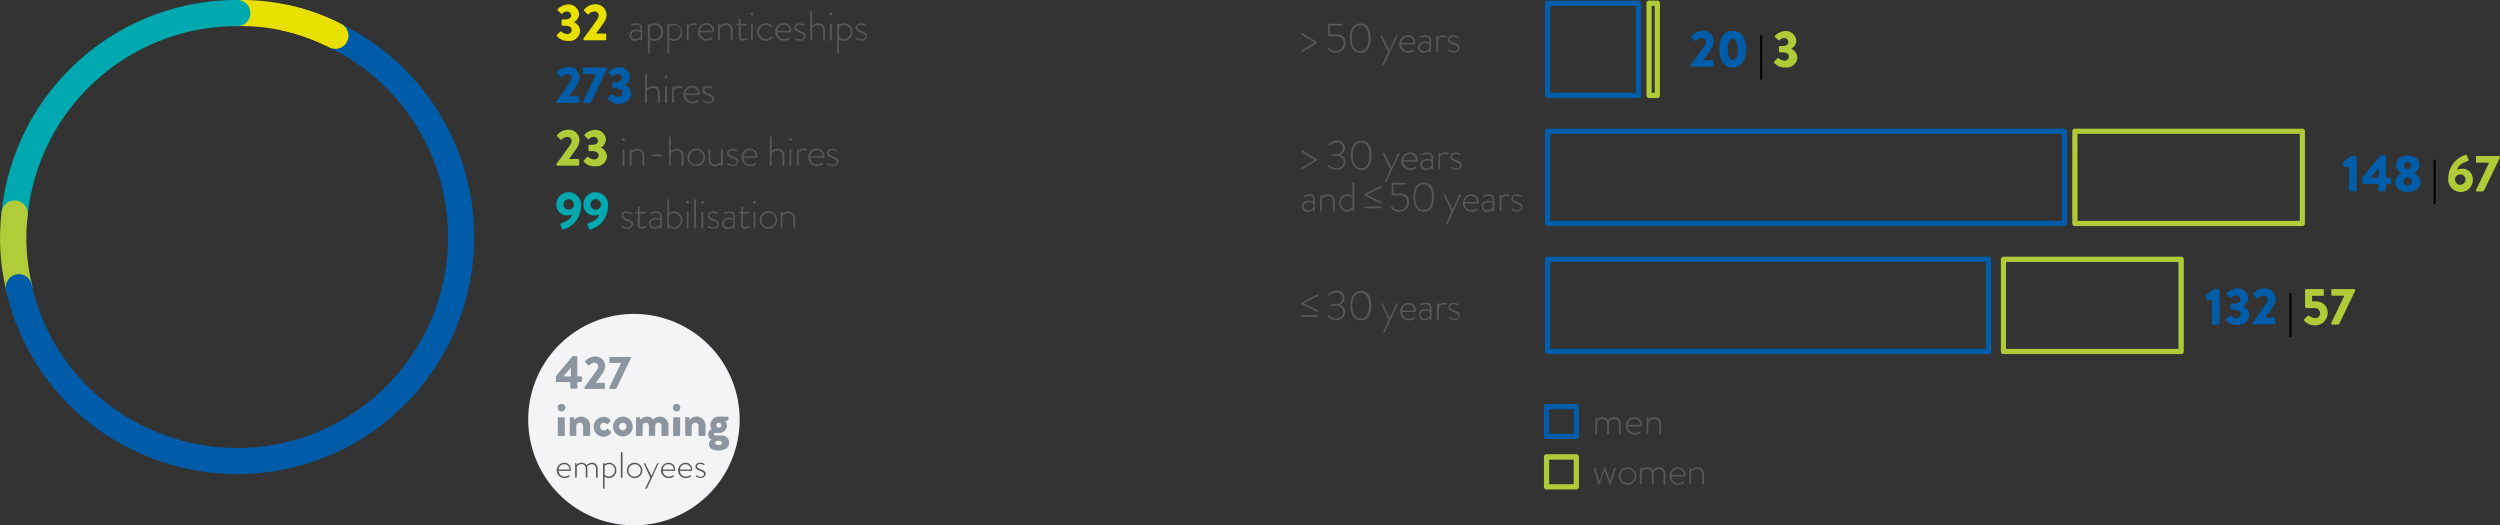 <svg xmlns="http://www.w3.org/2000/svg" viewBox="0 0 478.4 100.53"><rect x="0" y="0" width="478.4" height="100.53" fill="#333333" stroke="none"/><defs><style>.cls-1{fill:#e8e100;}.cls-2{fill:#575756;}.cls-3{fill:#005da9;}.cls-4{fill:#afcb37;}.cls-5{fill:#00a8b0;}.cls-6{fill:#f4f4f6;}.cls-7{fill:#8d96a0;}.cls-8{fill:#e8e000;}.cls-9{fill:#b0cc38;}.cls-10{fill:#005ca8;}</style></defs><title>Risorsa 3</title><g id="Livello_2" data-name="Livello 2"><g id="Livello_1-2" data-name="Livello 1"><path class="cls-1" d="M223.25,338.28l.63-.63a.19.19,0,0,1,.25,0,2.4,2.4,0,0,0,1.1.46.87.87,0,0,0,.87-.8c0-.44-.45-.81-1.19-.81h-.56a.2.2,0,0,1-.19-.19v-.83a.19.19,0,0,1,.19-.19h.56c.7,0,1.07-.34,1.07-.77a.77.77,0,0,0-.8-.75,1.14,1.14,0,0,0-.87.4.19.19,0,0,1-.27,0l-.61-.6a.18.18,0,0,1,0-.26,2.94,2.94,0,0,1,1.91-.88,2,2,0,0,1,2.16,1.83,1.8,1.8,0,0,1-1,1.55v0a2,2,0,0,1,1.21,1.68,2.07,2.07,0,0,1-2.33,1.91,2.59,2.59,0,0,1-2.11-.89A.2.2,0,0,1,223.25,338.28Z" transform="translate(-116.69 -331.58)"/><path class="cls-1" d="M228.34,338.93c.58-.76,2.06-2.77,2.65-3.67a1.47,1.47,0,0,0,.26-.76.78.78,0,0,0-.88-.72,1.43,1.43,0,0,0-1,.5.19.19,0,0,1-.28,0l-.61-.62a.19.19,0,0,1,0-.26,2.88,2.88,0,0,1,2-1,2.06,2.06,0,0,1,2.27,2,2.53,2.53,0,0,1-.39,1.3c-.32.57-1.14,1.64-1.61,2.3h1.76a.2.2,0,0,1,.19.19v.9a.2.2,0,0,1-.19.19h-4a.19.19,0,0,1-.19-.19Z" transform="translate(-116.69 -331.58)"/><path class="cls-2" d="M238.48,337.25a2.66,2.66,0,0,1,.81.15c0-.71-.08-1.06-.71-1.06a2.3,2.3,0,0,0-1,.22c-.06,0-.1,0-.12-.07l0-.09c0-.07,0-.11,0-.12a2.29,2.29,0,0,1,1.1-.24c1,0,1,.58,1,1.4v1.77a.11.11,0,0,1-.1.11h-.1s-.08,0-.09-.09l0-.29a1.66,1.66,0,0,1-1.11.46,1,1,0,0,1-1-1.07C237.14,337.72,237.64,337.25,238.48,337.25Zm-.26,1.83a1.48,1.48,0,0,0,1.07-.49v-.88a2.09,2.09,0,0,0-.81-.17c-.61,0-1,.31-1,.79A.72.72,0,0,0,238.22,339.08Z" transform="translate(-116.69 -331.58)"/><path class="cls-2" d="M241,341.61a.1.1,0,0,1-.1.1h-.14a.09.09,0,0,1-.1-.1v-5.39a.1.1,0,0,1,.11-.1h.08c.06,0,.09,0,.1.08l0,.22A1.65,1.65,0,0,1,242,336a1.59,1.59,0,0,1,1.55,1.68A1.62,1.62,0,0,1,242,339.4a1.45,1.45,0,0,1-.95-.33Zm.91-2.55a1.28,1.28,0,0,0,1.3-1.35,1.25,1.25,0,0,0-2.2-.9v1.87A1.2,1.2,0,0,0,241.91,339.06Z" transform="translate(-116.69 -331.58)"/><path class="cls-2" d="M244.74,341.61a.1.1,0,0,1-.1.1h-.14a.1.1,0,0,1-.1-.1v-5.39a.11.11,0,0,1,.11-.1h.09c.06,0,.09,0,.09.08l0,.22a1.64,1.64,0,1,1,1,3,1.48,1.48,0,0,1-.95-.33Zm.91-2.55a1.29,1.29,0,0,0,1.31-1.35,1.25,1.25,0,0,0-1.22-1.34,1.27,1.27,0,0,0-1,.44v1.87A1.22,1.22,0,0,0,245.65,339.06Z" transform="translate(-116.69 -331.58)"/><path class="cls-2" d="M248.13,336.22a.11.11,0,0,1,.11-.1h.09a.1.1,0,0,1,.1.09l0,.32a1.23,1.23,0,0,1,1-.49,1.51,1.51,0,0,1,.5.09c.07,0,.11.08.09.15l-.07.16c0,.05-.07.06-.13,0a.93.93,0,0,0-.41-.1,1.12,1.12,0,0,0-.95.55v2.28a.1.1,0,0,1-.11.11h-.16a.1.1,0,0,1-.09-.11Z" transform="translate(-116.69 -331.58)"/><path class="cls-2" d="M251.89,336a1.41,1.41,0,0,1,1.45,1.46c0,.13,0,.31-.12.31h-2.55a1.27,1.27,0,0,0,1.25,1.27,1.68,1.68,0,0,0,.94-.3c.07,0,.11-.06.15,0l.08.11s0,.08,0,.13a1.92,1.92,0,0,1-1.16.38,1.68,1.68,0,0,1,0-3.36Zm1.1,1.49a1.08,1.08,0,0,0-1.1-1.17,1.19,1.19,0,0,0-1.21,1.17Z" transform="translate(-116.69 -331.58)"/><path class="cls-2" d="M254.13,336.22a.11.11,0,0,1,.12-.1h.08a.08.08,0,0,1,.09.08l0,.34a1.7,1.7,0,0,1,1.18-.5c.89,0,1.29.57,1.29,1.46v1.71a.11.11,0,0,1-.11.11h-.14a.11.11,0,0,1-.11-.11V337.5c0-.73-.34-1.12-.95-1.12a1.64,1.64,0,0,0-1.14.55v2.28c0,.07,0,.11-.1.11h-.16a.1.1,0,0,1-.09-.11Z" transform="translate(-116.69 -331.58)"/><path class="cls-2" d="M258.07,336.43h-.38c-.07,0-.09,0-.09-.1v-.13c0-.06,0-.08.09-.08h.38v-.87a.1.1,0,0,1,.1-.11h.14a.1.1,0,0,1,.1.11v.88h1.12a.1.1,0,0,1,.1.1v.11a.09.09,0,0,1-.1.1h-1.12v2c0,.37,0,.58.42.58a1.82,1.82,0,0,0,.73-.21.08.08,0,0,1,.13,0l.05.09c0,.06,0,.11,0,.14a1.56,1.56,0,0,1-.93.3c-.66,0-.72-.4-.72-.91Z" transform="translate(-116.69 -331.58)"/><path class="cls-2" d="M260.31,334.29a.27.27,0,1,1,.54,0,.27.27,0,0,1-.54,0Zm.1,1.93a.11.11,0,0,1,.1-.1h.14a.11.11,0,0,1,.11.1v3a.1.1,0,0,1-.11.11h-.15c-.06,0-.09-.05-.09-.11Z" transform="translate(-116.69 -331.58)"/><path class="cls-2" d="M263.25,336a1.58,1.58,0,0,1,1.19.5.1.1,0,0,1,0,.15l-.08.08a.12.12,0,0,1-.17,0,1.29,1.29,0,0,0-.92-.37,1.34,1.34,0,1,0,1,2.21c.05-.07.1-.07.15,0l.09.08a.09.09,0,0,1,0,.13,1.6,1.6,0,0,1-1.26.62,1.68,1.68,0,0,1,0-3.36Z" transform="translate(-116.69 -331.58)"/><path class="cls-2" d="M266.67,336a1.41,1.41,0,0,1,1.45,1.46c0,.13,0,.31-.12.31h-2.55a1.26,1.26,0,0,0,1.24,1.27,1.69,1.69,0,0,0,.95-.3c.07,0,.1-.06.14,0l.08.11s0,.08,0,.13a1.92,1.92,0,0,1-1.16.38,1.68,1.68,0,0,1,0-3.36Zm1.1,1.49a1.08,1.08,0,0,0-1.1-1.17,1.18,1.18,0,0,0-1.21,1.17Z" transform="translate(-116.69 -331.58)"/><path class="cls-2" d="M268.73,338.92l.08-.12a.09.09,0,0,1,.14,0,1.46,1.46,0,0,0,.86.31c.45,0,.76-.26.76-.57s-.36-.52-.89-.72-1-.44-1-.94a.93.93,0,0,1,1.05-.83,1.74,1.74,0,0,1,.91.25.14.14,0,0,1,0,.16l-.05.08a.1.1,0,0,1-.15,0,1.6,1.6,0,0,0-.74-.22c-.5,0-.69.3-.69.51s.29.47.76.64,1.13.42,1.13,1a1,1,0,0,1-1.13.89,1.67,1.67,0,0,1-1.05-.36S268.7,339,268.73,338.92Z" transform="translate(-116.69 -331.58)"/><path class="cls-2" d="M271.71,333.82a.11.11,0,0,1,.11-.1H272a.1.1,0,0,1,.1.1v2.73a1.72,1.72,0,0,1,1.16-.51c.84,0,1.29.51,1.29,1.46v1.71a.11.11,0,0,1-.1.11h-.15a.11.11,0,0,1-.1-.11V337.5c0-.73-.34-1.12-.95-1.12a1.64,1.64,0,0,0-1.15.56v2.27c0,.07,0,.11-.1.11h-.15c-.06,0-.09-.05-.09-.11Z" transform="translate(-116.69 -331.58)"/><path class="cls-2" d="M275.41,334.29a.28.28,0,1,1,.55,0,.28.28,0,0,1-.55,0Zm.1,1.93a.11.11,0,0,1,.1-.1h.15a.11.11,0,0,1,.1.1v3c0,.07,0,.11-.1.11h-.16c-.06,0-.09-.05-.09-.11Z" transform="translate(-116.69 -331.58)"/><path class="cls-2" d="M277.27,341.61a.1.1,0,0,1-.1.1H277a.09.09,0,0,1-.1-.1v-5.39a.1.1,0,0,1,.11-.1h.09a.08.08,0,0,1,.09.08l0,.22a1.57,1.57,0,0,1,2.59,1.3,1.61,1.61,0,0,1-1.62,1.68,1.45,1.45,0,0,1-1-.33Zm.91-2.55a1.29,1.29,0,0,0,1.31-1.35,1.25,1.25,0,0,0-1.22-1.34,1.27,1.27,0,0,0-1,.44v1.87A1.2,1.2,0,0,0,278.18,339.06Z" transform="translate(-116.69 -331.58)"/><path class="cls-2" d="M280.48,338.92l.08-.12a.09.09,0,0,1,.14,0,1.46,1.46,0,0,0,.86.31c.45,0,.77-.26.77-.57s-.36-.52-.9-.72-1-.44-1-.94a.92.92,0,0,1,1-.83,1.74,1.74,0,0,1,.91.25.12.12,0,0,1,0,.16l-.05.08a.1.1,0,0,1-.15,0,1.6,1.6,0,0,0-.74-.22c-.5,0-.68.3-.68.51s.28.47.76.64,1.12.42,1.12,1a1,1,0,0,1-1.13.89,1.67,1.67,0,0,1-1.05-.36A.11.11,0,0,1,280.48,338.92Z" transform="translate(-116.69 -331.58)"/><path class="cls-3" d="M223.17,350.93c.58-.76,2.06-2.77,2.65-3.67a1.47,1.47,0,0,0,.26-.76.78.78,0,0,0-.88-.72,1.43,1.43,0,0,0-1,.5.19.19,0,0,1-.28,0l-.61-.62a.19.19,0,0,1,0-.26,2.88,2.88,0,0,1,2-1,2.06,2.06,0,0,1,2.27,2,2.53,2.53,0,0,1-.39,1.3c-.32.57-1.14,1.64-1.61,2.3h1.76a.2.2,0,0,1,.19.19v.9a.2.2,0,0,1-.19.19h-4a.19.19,0,0,1-.19-.19Z" transform="translate(-116.69 -331.58)"/><path class="cls-3" d="M228.26,351l2.5-5.22h-2.32a.2.2,0,0,1-.19-.19v-.9a.2.2,0,0,1,.19-.19h4.22a.2.2,0,0,1,.19.19v.07l-3,6.25a.41.41,0,0,1-.41.29h-1a.19.19,0,0,1-.2-.19Z" transform="translate(-116.69 -331.58)"/><path class="cls-3" d="M233,350.28l.63-.63a.19.19,0,0,1,.25,0,2.4,2.4,0,0,0,1.1.46.87.87,0,0,0,.87-.8c0-.44-.45-.81-1.19-.81h-.56a.2.2,0,0,1-.19-.19v-.83a.19.19,0,0,1,.19-.19h.56c.7,0,1.07-.34,1.07-.77a.77.77,0,0,0-.8-.75,1.14,1.14,0,0,0-.87.4.19.19,0,0,1-.27,0l-.61-.6a.18.18,0,0,1,0-.26,2.94,2.94,0,0,1,1.91-.88,2,2,0,0,1,2.16,1.83,1.8,1.8,0,0,1-1,1.55v0a2,2,0,0,1,1.21,1.68,2.07,2.07,0,0,1-2.33,1.91,2.59,2.59,0,0,1-2.11-.89A.2.2,0,0,1,233,350.28Z" transform="translate(-116.69 -331.58)"/><path class="cls-2" d="M240.16,345.82a.1.1,0,0,1,.11-.1h.13a.11.11,0,0,1,.1.1v2.73a1.7,1.7,0,0,1,1.16-.51c.83,0,1.29.51,1.29,1.46v1.71a.11.11,0,0,1-.11.11h-.14a.11.11,0,0,1-.11-.11V349.5c0-.73-.34-1.12-1-1.12a1.61,1.61,0,0,0-1.14.56v2.27c0,.07,0,.11-.1.11h-.16c-.05,0-.08-.05-.08-.11Z" transform="translate(-116.69 -331.58)"/><path class="cls-2" d="M243.86,346.29a.27.27,0,1,1,.54,0,.27.27,0,0,1-.54,0Zm.1,1.93a.1.1,0,0,1,.1-.1h.14a.11.11,0,0,1,.11.1v3a.1.1,0,0,1-.11.11H244s-.08-.05-.08-.11Z" transform="translate(-116.69 -331.58)"/><path class="cls-2" d="M245.36,348.22a.11.11,0,0,1,.11-.1h.09a.1.1,0,0,1,.1.09l0,.32a1.23,1.23,0,0,1,1-.49,1.51,1.51,0,0,1,.5.09c.07,0,.11.08.08.15l-.06.16c0,.05-.07.06-.13,0a.93.93,0,0,0-.41-.1,1.16,1.16,0,0,0-1,.55v2.28c0,.07,0,.11-.1.11h-.16a.1.1,0,0,1-.09-.11Z" transform="translate(-116.69 -331.58)"/><path class="cls-2" d="M249.12,348a1.41,1.41,0,0,1,1.45,1.46c0,.13,0,.31-.12.31H247.9a1.27,1.27,0,0,0,1.25,1.27,1.68,1.68,0,0,0,.94-.3c.07,0,.1-.06.14,0l.08.11s0,.08,0,.13a1.92,1.92,0,0,1-1.16.38,1.68,1.68,0,0,1,0-3.36Zm1.1,1.49a1.08,1.08,0,0,0-1.1-1.17,1.19,1.19,0,0,0-1.21,1.17Z" transform="translate(-116.69 -331.58)"/><path class="cls-2" d="M251.17,350.92l.08-.12a.09.09,0,0,1,.14,0,1.46,1.46,0,0,0,.86.31c.46,0,.77-.26.77-.57s-.36-.52-.9-.72-1-.44-1-.94.31-.83,1.05-.83a1.73,1.73,0,0,1,.9.25.12.12,0,0,1,0,.16l-.05.08a.1.1,0,0,1-.15,0,1.59,1.59,0,0,0-.73-.22c-.51,0-.69.3-.69.51s.29.47.76.64,1.13.42,1.13,1a1,1,0,0,1-1.14.89,1.69,1.69,0,0,1-1.05-.36A.11.11,0,0,1,251.17,350.92Z" transform="translate(-116.69 -331.58)"/><path class="cls-4" d="M223.17,362.93c.58-.76,2.06-2.77,2.65-3.67a1.47,1.47,0,0,0,.26-.76.78.78,0,0,0-.88-.72,1.43,1.43,0,0,0-1,.5.19.19,0,0,1-.28,0l-.61-.62a.19.19,0,0,1,0-.26,2.88,2.88,0,0,1,2-1,2.06,2.06,0,0,1,2.27,2,2.53,2.53,0,0,1-.39,1.3c-.32.57-1.14,1.64-1.61,2.3h1.76a.2.2,0,0,1,.19.19v.9a.2.2,0,0,1-.19.19h-4a.19.19,0,0,1-.19-.19Z" transform="translate(-116.69 -331.58)"/><path class="cls-4" d="M228.4,362.28l.62-.63a.19.19,0,0,1,.25,0,2.4,2.4,0,0,0,1.1.46.87.87,0,0,0,.87-.8c0-.44-.45-.81-1.19-.81h-.56a.2.2,0,0,1-.19-.19v-.83a.19.19,0,0,1,.19-.19h.56c.7,0,1.07-.34,1.07-.77a.77.77,0,0,0-.8-.75,1.14,1.14,0,0,0-.87.4.19.19,0,0,1-.27,0l-.61-.6a.18.18,0,0,1,0-.26,2.94,2.94,0,0,1,1.91-.88,2,2,0,0,1,2.16,1.83,1.8,1.8,0,0,1-1,1.55v0a2,2,0,0,1,1.21,1.68,2.07,2.07,0,0,1-2.33,1.91,2.59,2.59,0,0,1-2.11-.89A.19.19,0,0,1,228.4,362.28Z" transform="translate(-116.69 -331.58)"/><path class="cls-2" d="M235.72,358.29a.27.27,0,1,1,.54,0,.27.27,0,0,1-.54,0Zm.1,1.93a.1.1,0,0,1,.1-.1h.14a.11.11,0,0,1,.11.1v3a.1.1,0,0,1-.11.11h-.16c-.05,0-.08-.05-.08-.11Z" transform="translate(-116.69 -331.58)"/><path class="cls-2" d="M237.22,360.22a.11.11,0,0,1,.12-.1h.08a.09.09,0,0,1,.09.08l0,.34a1.75,1.75,0,0,1,1.19-.5c.89,0,1.28.57,1.28,1.46v1.71a.1.1,0,0,1-.1.11h-.14a.11.11,0,0,1-.11-.11V361.5c0-.73-.34-1.12-.95-1.12a1.61,1.61,0,0,0-1.14.55v2.28a.1.1,0,0,1-.11.11h-.15a.1.1,0,0,1-.09-.11Z" transform="translate(-116.69 -331.58)"/><path class="cls-2" d="M241.33,361.37v-.09c0-.07,0-.11.09-.11h1.81a.1.1,0,0,1,.1.11v.09a.1.1,0,0,1-.1.1h-1.81A.1.1,0,0,1,241.33,361.37Z" transform="translate(-116.69 -331.58)"/><path class="cls-2" d="M244.7,357.82a.1.1,0,0,1,.11-.1h.13a.11.11,0,0,1,.1.1v2.73a1.7,1.7,0,0,1,1.16-.51c.83,0,1.29.51,1.29,1.46v1.71a.11.11,0,0,1-.11.11h-.14a.11.11,0,0,1-.11-.11V361.5c0-.73-.34-1.12-.95-1.12a1.61,1.61,0,0,0-1.14.56v2.27c0,.07,0,.11-.1.11h-.16c-.05,0-.08-.05-.08-.11Z" transform="translate(-116.69 -331.58)"/><path class="cls-2" d="M249.86,360a1.68,1.68,0,1,1-1.61,1.67A1.64,1.64,0,0,1,249.86,360Zm0,3a1.35,1.35,0,1,0-1.26-1.36A1.3,1.3,0,0,0,249.86,363.07Z" transform="translate(-116.69 -331.58)"/><path class="cls-2" d="M252.25,360.22a.1.1,0,0,1,.1-.1h.15a.11.11,0,0,1,.1.1v1.72c0,.74.34,1.12,1,1.12a1.37,1.37,0,0,0,1.06-.56v-2.28a.09.09,0,0,1,.1-.1h.14a.11.11,0,0,1,.11.1v3a.11.11,0,0,1-.11.11h-.09c-.07,0-.09-.05-.1-.1l0-.31a1.46,1.46,0,0,1-1.1.49c-.9,0-1.28-.56-1.28-1.46Z" transform="translate(-116.69 -331.58)"/><path class="cls-2" d="M255.84,362.92l.08-.12a.09.09,0,0,1,.14,0,1.46,1.46,0,0,0,.86.31c.45,0,.77-.26.77-.57s-.36-.52-.9-.72-1-.44-1-.94a.92.92,0,0,1,1-.83,1.74,1.74,0,0,1,.91.25.12.12,0,0,1,0,.16l-.05.08a.1.1,0,0,1-.15,0,1.6,1.6,0,0,0-.74-.22c-.5,0-.68.3-.68.51s.28.47.76.64,1.12.42,1.12,1a1,1,0,0,1-1.13.89,1.67,1.67,0,0,1-1.05-.36S255.81,363,255.84,362.92Z" transform="translate(-116.69 -331.58)"/><path class="cls-2" d="M260.17,360a1.41,1.41,0,0,1,1.45,1.46c0,.13,0,.31-.12.31H259a1.27,1.27,0,0,0,1.25,1.27,1.68,1.68,0,0,0,.94-.3c.07,0,.11-.06.15,0l.08.11s0,.08,0,.13a1.92,1.92,0,0,1-1.16.38,1.68,1.68,0,0,1,0-3.36Zm1.1,1.49a1.08,1.08,0,0,0-1.1-1.17,1.19,1.19,0,0,0-1.21,1.17Z" transform="translate(-116.69 -331.58)"/><path class="cls-2" d="M264,357.82a.11.11,0,0,1,.11-.1h.13a.11.11,0,0,1,.11.1v2.73a1.67,1.67,0,0,1,1.16-.51c.83,0,1.28.51,1.28,1.46v1.71a.1.1,0,0,1-.1.11h-.14a.11.11,0,0,1-.11-.11V361.5c0-.73-.34-1.12-.95-1.12a1.61,1.61,0,0,0-1.14.56v2.27a.1.1,0,0,1-.11.11h-.15c-.06,0-.09-.05-.09-.11Z" transform="translate(-116.69 -331.58)"/><path class="cls-2" d="M267.69,358.29a.27.27,0,1,1,.54,0,.27.27,0,0,1-.54,0Zm.09,1.93a.11.11,0,0,1,.11-.1H268a.1.1,0,0,1,.1.1v3c0,.07,0,.11-.1.11h-.16c-.06,0-.09-.05-.09-.11Z" transform="translate(-116.69 -331.58)"/><path class="cls-2" d="M269.2,360.22a.11.11,0,0,1,.1-.1h.1a.08.08,0,0,1,.09.09l0,.32a1.23,1.23,0,0,1,1-.49,1.43,1.43,0,0,1,.49.09c.07,0,.11.08.09.15l-.06.16a.1.1,0,0,1-.13,0,.94.94,0,0,0-.42-.1,1.14,1.14,0,0,0-.95.55v2.28c0,.07,0,.11-.1.11h-.16c-.06,0-.09-.05-.09-.11Z" transform="translate(-116.69 -331.58)"/><path class="cls-2" d="M273,360a1.4,1.4,0,0,1,1.44,1.46c0,.13,0,.31-.11.31h-2.56a1.27,1.27,0,0,0,1.25,1.27,1.72,1.72,0,0,0,.95-.3c.07,0,.1-.06.14,0l.08.11a.1.1,0,0,1,0,.13,2,2,0,0,1-1.16.38,1.68,1.68,0,0,1,0-3.36Zm1.09,1.49a1.07,1.07,0,0,0-1.09-1.17,1.19,1.19,0,0,0-1.22,1.17Z" transform="translate(-116.69 -331.58)"/><path class="cls-2" d="M275,362.92l.08-.12s.08-.06.14,0a1.46,1.46,0,0,0,.86.31c.45,0,.76-.26.76-.57s-.36-.52-.89-.72-1-.44-1-.94a.93.93,0,0,1,1-.83,1.74,1.74,0,0,1,.91.25.14.14,0,0,1,0,.16l0,.08a.1.1,0,0,1-.15,0,1.6,1.6,0,0,0-.74-.22c-.5,0-.69.3-.69.51s.29.47.76.64,1.13.42,1.13,1a1,1,0,0,1-1.13.89,1.64,1.64,0,0,1-1-.36S275,363,275,362.92Z" transform="translate(-116.69 -331.58)"/><path class="cls-5" d="M224.17,374.26c.47-.15,1.8-.61,2-1.64a2.88,2.88,0,0,1-1,.2,2,2,0,0,1-2-2.17,2.3,2.3,0,0,1,2.29-2.29,2.42,2.42,0,0,1,2.41,2.72,4.63,4.63,0,0,1-3.36,4.4.24.24,0,0,1-.31-.16l-.29-.77C223.94,374.43,224,374.32,224.17,374.26Zm2.34-3.56a1,1,0,1,0-1,1A1,1,0,0,0,226.51,370.7Z" transform="translate(-116.69 -331.58)"/><path class="cls-5" d="M229.35,374.26c.47-.15,1.8-.61,2-1.64a2.88,2.88,0,0,1-1,.2,2,2,0,0,1-2-2.17,2.3,2.3,0,0,1,2.29-2.29,2.42,2.42,0,0,1,2.41,2.72,4.63,4.63,0,0,1-3.36,4.4.24.24,0,0,1-.31-.16l-.29-.77C229.12,374.43,229.15,374.32,229.35,374.26Zm2.34-3.56a1,1,0,1,0-1,1A1,1,0,0,0,231.69,370.7Z" transform="translate(-116.69 -331.58)"/><path class="cls-2" d="M235.66,374.92l.08-.12a.09.09,0,0,1,.14,0,1.46,1.46,0,0,0,.86.31c.46,0,.77-.26.77-.57s-.36-.52-.9-.72-1-.44-1-.94.31-.83,1.05-.83a1.73,1.73,0,0,1,.9.25.12.12,0,0,1,0,.16l-.05.08a.1.1,0,0,1-.15,0,1.59,1.59,0,0,0-.73-.22c-.51,0-.69.3-.69.51s.29.47.76.64,1.13.42,1.13,1a1,1,0,0,1-1.14.89,1.69,1.69,0,0,1-1.05-.36A.11.11,0,0,1,235.66,374.92Z" transform="translate(-116.69 -331.58)"/><path class="cls-2" d="M238.78,372.43h-.38c-.07,0-.09,0-.09-.1v-.13c0-.06,0-.08.09-.08h.38v-.87a.1.1,0,0,1,.1-.11H239a.1.1,0,0,1,.1.11v.88h1.12a.1.1,0,0,1,.1.1v.11a.09.09,0,0,1-.1.1h-1.12v2c0,.37,0,.58.42.58a1.82,1.82,0,0,0,.73-.21.08.08,0,0,1,.13,0l0,.09c0,.06,0,.11,0,.14a1.56,1.56,0,0,1-.93.3c-.66,0-.72-.4-.72-.91Z" transform="translate(-116.69 -331.58)"/><path class="cls-2" d="M242.2,373.25a2.66,2.66,0,0,1,.81.15c0-.71-.07-1.06-.7-1.06a2.2,2.2,0,0,0-1,.22c-.07,0-.1,0-.12-.07l0-.09c0-.07,0-.11.05-.12a2.22,2.22,0,0,1,1.09-.24c1,0,1,.58,1,1.4v1.77a.11.11,0,0,1-.11.11h-.09c-.06,0-.08,0-.1-.09l0-.29a1.69,1.69,0,0,1-1.11.46,1,1,0,0,1-1-1.07C240.86,373.72,241.36,373.25,242.2,373.25Zm-.25,1.83a1.44,1.44,0,0,0,1.06-.49v-.88a2,2,0,0,0-.81-.17c-.6,0-1,.31-1,.79A.72.72,0,0,0,242,375.08Z" transform="translate(-116.69 -331.58)"/><path class="cls-2" d="M244.38,369.82a.11.11,0,0,1,.1-.1h.14a.1.1,0,0,1,.1.1v2.54a1.69,1.69,0,0,1,1-.32,1.69,1.69,0,0,1,.09,3.36,1.52,1.52,0,0,1-1.11-.48l0,.29a.11.11,0,0,1-.12.11h-.08a.11.11,0,0,1-.1-.11Zm1.4,5.26a1.36,1.36,0,0,0-.1-2.7,1.5,1.5,0,0,0-1,.34v1.79A1.28,1.28,0,0,0,245.78,375.08Z" transform="translate(-116.69 -331.58)"/><path class="cls-2" d="M248,370.29a.28.28,0,1,1,.27.26A.27.27,0,0,1,248,370.29Zm.1,1.93a.11.11,0,0,1,.1-.1h.15a.11.11,0,0,1,.1.1v3c0,.07,0,.11-.1.11h-.16c-.06,0-.09-.05-.09-.11Z" transform="translate(-116.69 -331.58)"/><path class="cls-2" d="M249.52,369.82a.1.1,0,0,1,.1-.1h.14a.11.11,0,0,1,.11.1v5.39a.1.1,0,0,1-.11.11h-.16s-.08-.05-.08-.11Z" transform="translate(-116.69 -331.58)"/><path class="cls-2" d="M250.83,370.29a.27.27,0,1,1,.54,0,.27.27,0,0,1-.54,0Zm.09,1.93a.11.11,0,0,1,.11-.1h.14a.11.11,0,0,1,.11.1v3a.1.1,0,0,1-.11.11H251a.1.1,0,0,1-.09-.11Z" transform="translate(-116.69 -331.58)"/><path class="cls-2" d="M252.16,374.92l.08-.12s.08-.06.14,0a1.46,1.46,0,0,0,.86.31c.45,0,.76-.26.76-.57s-.36-.52-.89-.72-1-.44-1-.94a.93.93,0,0,1,1-.83,1.74,1.74,0,0,1,.91.25.14.14,0,0,1,0,.16l-.05.08a.1.1,0,0,1-.15,0,1.6,1.6,0,0,0-.74-.22c-.5,0-.69.3-.69.51s.29.47.76.64,1.13.42,1.13,1a1,1,0,0,1-1.13.89,1.64,1.64,0,0,1-1.05-.36S252.13,375,252.16,374.92Z" transform="translate(-116.69 -331.58)"/><path class="cls-2" d="M256.23,373.25a2.66,2.66,0,0,1,.81.15c0-.71-.08-1.06-.71-1.06a2.2,2.2,0,0,0-1,.22c-.06,0-.1,0-.12-.07l0-.09c0-.07,0-.11,0-.12a2.24,2.24,0,0,1,1.1-.24c1,0,1,.58,1,1.4v1.77a.11.11,0,0,1-.1.11h-.1c-.05,0-.08,0-.09-.09l0-.29a1.66,1.66,0,0,1-1.11.46,1,1,0,0,1-1.05-1.07C254.88,373.72,255.39,373.25,256.23,373.25Zm-.26,1.83a1.48,1.48,0,0,0,1.07-.49v-.88a2.09,2.09,0,0,0-.81-.17c-.61,0-1,.31-1,.79A.72.72,0,0,0,256,375.08Z" transform="translate(-116.69 -331.58)"/><path class="cls-2" d="M258.54,372.43h-.38c-.08,0-.09,0-.09-.1v-.13c0-.06,0-.08.09-.08h.38v-.87a.1.1,0,0,1,.1-.11h.14a.1.1,0,0,1,.1.11v.88H260a.1.1,0,0,1,.1.1v.11a.09.09,0,0,1-.1.1h-1.12v2c0,.37,0,.58.42.58a1.82,1.82,0,0,0,.73-.21.08.08,0,0,1,.13,0l0,.09c0,.06,0,.11,0,.14a1.56,1.56,0,0,1-.93.3c-.66,0-.72-.4-.72-.91Z" transform="translate(-116.69 -331.58)"/><path class="cls-2" d="M260.78,370.29a.27.27,0,1,1,.54,0,.27.27,0,0,1-.54,0Zm.1,1.93a.1.1,0,0,1,.1-.1h.14a.11.11,0,0,1,.11.1v3a.1.1,0,0,1-.11.11H261s-.08-.05-.08-.11Z" transform="translate(-116.69 -331.58)"/><path class="cls-2" d="M263.66,372a1.68,1.68,0,1,1-1.61,1.67A1.64,1.64,0,0,1,263.66,372Zm0,3a1.35,1.35,0,1,0-1.26-1.36A1.3,1.3,0,0,0,263.66,375.07Z" transform="translate(-116.69 -331.58)"/><path class="cls-2" d="M266.09,372.22a.11.11,0,0,1,.11-.1h.08a.09.09,0,0,1,.1.08l0,.34a1.75,1.75,0,0,1,1.19-.5c.89,0,1.28.57,1.28,1.46v1.71a.11.11,0,0,1-.1.11h-.14a.11.11,0,0,1-.11-.11V373.5c0-.73-.34-1.12-.95-1.12a1.61,1.61,0,0,0-1.14.55v2.28a.1.1,0,0,1-.11.11h-.15c-.06,0-.09-.05-.09-.11Z" transform="translate(-116.69 -331.58)"/><path class="cls-2" d="M365.65,389.61h0a.13.13,0,0,1,.08-.12l3.09-1.59c.06,0,.11,0,.11.08v.16a.13.13,0,0,1-.06.12l-2.75,1.36,2.75,1.32a.14.14,0,0,1,.06.12v.17c0,.09-.05.11-.11.08l-3.09-1.56A.13.13,0,0,1,365.65,389.61Zm0,2.49V392a.1.1,0,0,1,.11-.1h3.08a.09.09,0,0,1,.09.1v.12a.09.09,0,0,1-.09.1h-3.08A.1.1,0,0,1,365.65,392.1Z" transform="translate(-116.69 -331.58)"/><path class="cls-2" d="M370.69,392l.13-.11c.06,0,.1,0,.14,0a1.69,1.69,0,0,0,1.36.61,1.26,1.26,0,0,0,1.42-1.2,1.29,1.29,0,0,0-1.44-1.17h-.74c-.08,0-.11,0-.11-.11v-.14c0-.06,0-.09.11-.09h.74a1.17,1.17,0,0,0,1.3-1.12,1.14,1.14,0,0,0-1.22-1.12,1.61,1.61,0,0,0-1.26.59.08.08,0,0,1-.13,0l-.12-.09a.09.09,0,0,1,0-.14,2.06,2.06,0,0,1,1.52-.71,1.45,1.45,0,0,1,1.59,1.42,1.42,1.42,0,0,1-.9,1.29v0a1.49,1.49,0,0,1,1.05,1.33,1.62,1.62,0,0,1-1.81,1.55,2,2,0,0,1-1.62-.72A.09.09,0,0,1,370.69,392Z" transform="translate(-116.69 -331.58)"/><path class="cls-2" d="M375.11,390.07c0-1.75.71-2.81,2-2.81s2,1.06,2,2.81-.72,2.81-2,2.81S375.11,391.82,375.11,390.07Zm3.56,0c0-1.56-.58-2.47-1.6-2.47s-1.61.91-1.61,2.47.58,2.48,1.61,2.48S378.67,391.64,378.67,390.07Z" transform="translate(-116.69 -331.58)"/><path class="cls-2" d="M381,389.73c0-.07,0-.13,0-.13h.18a.1.1,0,0,1,.1.07l1.37,2.7h0l1.25-2.7a.13.13,0,0,1,.11-.07h.17c.07,0,.08.06.05.13l-2.51,5.4a.13.13,0,0,1-.11.06h-.18c-.06,0-.09,0-.06-.11l1.08-2.32Z" transform="translate(-116.69 -331.58)"/><path class="cls-2" d="M386.19,389.52a1.4,1.4,0,0,1,1.44,1.46c0,.13,0,.31-.11.31H385a1.27,1.27,0,0,0,1.25,1.27,1.72,1.72,0,0,0,1-.3c.07-.05.1-.06.14,0l.08.11a.1.1,0,0,1,0,.13,2,2,0,0,1-1.16.38,1.68,1.68,0,0,1,0-3.36Zm1.09,1.48a1.07,1.07,0,0,0-1.09-1.16A1.19,1.19,0,0,0,385,391Z" transform="translate(-116.69 -331.58)"/><path class="cls-2" d="M389.51,390.73a2.37,2.37,0,0,1,.81.15c0-.71-.08-1.06-.71-1.06a2.2,2.2,0,0,0-1,.22c-.06,0-.1,0-.12-.07l0-.09c0-.07,0-.11.05-.12a2.24,2.24,0,0,1,1.1-.24c1,0,1,.58,1,1.4v1.77a.11.11,0,0,1-.1.11h-.1c-.05,0-.08,0-.09-.09l0-.29a1.66,1.66,0,0,1-1.11.46,1,1,0,0,1-1-1.07C388.17,391.2,388.67,390.73,389.51,390.73Zm-.26,1.83a1.48,1.48,0,0,0,1.07-.49v-.88a2.09,2.09,0,0,0-.81-.17c-.61,0-1,.31-1,.78A.72.72,0,0,0,389.25,392.56Z" transform="translate(-116.69 -331.58)"/><path class="cls-2" d="M391.68,389.7a.11.11,0,0,1,.11-.1h.09a.1.1,0,0,1,.1.09l0,.32a1.23,1.23,0,0,1,1-.49,1.51,1.51,0,0,1,.5.09c.07,0,.11.08.09.15l-.07.16c0,.05-.07.06-.13,0a.93.93,0,0,0-.41-.1,1.12,1.12,0,0,0-.95.55v2.28a.1.1,0,0,1-.11.11h-.16a.1.1,0,0,1-.09-.11Z" transform="translate(-116.69 -331.58)"/><path class="cls-2" d="M393.94,392.4l.08-.12a.09.09,0,0,1,.14,0,1.46,1.46,0,0,0,.86.31c.46,0,.77-.26.77-.57s-.36-.52-.9-.72-1-.45-1-.94.31-.83,1-.83a1.73,1.73,0,0,1,.9.25.12.12,0,0,1,0,.16l-.05.08a.1.1,0,0,1-.15,0,1.59,1.59,0,0,0-.73-.22c-.51,0-.69.29-.69.51s.29.47.76.64,1.13.42,1.13,1a1,1,0,0,1-1.14.89,1.69,1.69,0,0,1-1-.36A.11.11,0,0,1,393.94,392.4Z" transform="translate(-116.69 -331.58)"/><path class="cls-2" d="M365.73,341.35a.12.12,0,0,1,.06-.12l2.43-1.48-2.43-1.53a.12.12,0,0,1-.06-.12v-.18c0-.09,0-.12.11-.08l2.82,1.79c.06,0,.08.07.08.11h0a.15.15,0,0,1-.08.13l-2.82,1.73c-.06,0-.11,0-.11-.08Z" transform="translate(-116.69 -331.58)"/><path class="cls-2" d="M370.73,340.83l.11-.11a.09.09,0,0,1,.14,0,1.64,1.64,0,0,0,1.32.61,1.49,1.49,0,0,0,1.5-1.51c0-.8-.5-1.33-1.5-1.33H371a.16.16,0,0,1-.15-.17v-2.09a.1.1,0,0,1,.1-.1h2.52a.11.11,0,0,1,.1.1v.13a.11.11,0,0,1-.1.11h-2.28v1.68h1.14c1.22,0,1.87.61,1.87,1.67a1.83,1.83,0,0,1-1.88,1.84,1.92,1.92,0,0,1-1.55-.68C370.68,340.92,370.67,340.89,370.73,340.83Z" transform="translate(-116.69 -331.58)"/><path class="cls-2" d="M375,338.87c0-1.75.71-2.81,2-2.81s2,1.06,2,2.81-.72,2.81-2,2.81S375,340.62,375,338.87Zm3.56,0c0-1.56-.58-2.47-1.6-2.47s-1.61.91-1.61,2.47.58,2.48,1.61,2.48S378.55,340.44,378.55,338.87Z" transform="translate(-116.69 -331.58)"/><path class="cls-2" d="M380.86,338.53c0-.07,0-.13.05-.13h.17a.12.12,0,0,1,.11.07l1.37,2.7h0l1.25-2.7a.1.1,0,0,1,.1-.07h.18c.07,0,.08.06,0,.13l-2.51,5.4a.13.13,0,0,1-.11.06h-.18c-.06,0-.09,0-.06-.11l1.08-2.32Z" transform="translate(-116.69 -331.58)"/><path class="cls-2" d="M386.08,338.32a1.41,1.41,0,0,1,1.45,1.46c0,.13,0,.31-.12.31h-2.55a1.27,1.27,0,0,0,1.25,1.27,1.68,1.68,0,0,0,.94-.3c.07-.05.11-.06.15,0l.08.11s0,.08,0,.13a1.92,1.92,0,0,1-1.16.38,1.68,1.68,0,0,1,0-3.36Zm1.1,1.48a1.08,1.08,0,0,0-1.1-1.16,1.18,1.18,0,0,0-1.21,1.16Z" transform="translate(-116.69 -331.58)"/><path class="cls-2" d="M389.4,339.53a2.37,2.37,0,0,1,.81.15c0-.71-.07-1.06-.7-1.06a2.2,2.2,0,0,0-1,.22c-.07,0-.11,0-.12-.07l0-.09a.08.08,0,0,1,.05-.12,2.22,2.22,0,0,1,1.09-.24c1,0,1,.58,1,1.4v1.77a.11.11,0,0,1-.11.11h-.09c-.06,0-.08,0-.1-.09l0-.29a1.69,1.69,0,0,1-1.11.46,1,1,0,0,1-1.05-1.07C388.06,340,388.56,339.53,389.4,339.53Zm-.25,1.83a1.44,1.44,0,0,0,1.06-.49V340a2,2,0,0,0-.81-.17c-.6,0-1,.31-1,.78A.72.72,0,0,0,389.15,341.36Z" transform="translate(-116.69 -331.58)"/><path class="cls-2" d="M391.58,338.5a.11.11,0,0,1,.1-.1h.1a.1.1,0,0,1,.1.09l0,.32a1.23,1.23,0,0,1,1-.49,1.43,1.43,0,0,1,.49.09c.08,0,.12.08.09.15l-.06.16a.1.1,0,0,1-.13,0,.94.94,0,0,0-.42-.1,1.16,1.16,0,0,0-.95.55v2.28c0,.07,0,.11-.1.11h-.16c-.06,0-.09-.05-.09-.11Z" transform="translate(-116.69 -331.58)"/><path class="cls-2" d="M393.84,341.2l.08-.12s.08-.06.14,0a1.46,1.46,0,0,0,.86.31c.45,0,.76-.26.76-.57s-.36-.52-.89-.72-1-.45-1-.94a.93.93,0,0,1,1.05-.83,1.74,1.74,0,0,1,.91.25.14.14,0,0,1,0,.16l-.05.08a.1.1,0,0,1-.15,0,1.6,1.6,0,0,0-.74-.22c-.5,0-.69.29-.69.51s.29.47.76.64,1.13.42,1.13,1a1,1,0,0,1-1.13.89,1.64,1.64,0,0,1-1.05-.36S393.81,341.24,393.84,341.2Z" transform="translate(-116.69 -331.58)"/><path class="cls-2" d="M365.73,363.78a.12.12,0,0,1,.06-.12l2.43-1.48-2.43-1.53a.11.11,0,0,1-.06-.12v-.18c0-.09,0-.12.11-.08l2.82,1.79c.06,0,.08.07.08.11h0a.14.14,0,0,1-.08.13L365.84,364c-.06,0-.11,0-.11-.08Z" transform="translate(-116.69 -331.58)"/><path class="cls-2" d="M370.78,363.26l.13-.1c0-.05.09,0,.14,0a1.66,1.66,0,0,0,1.36.61,1.26,1.26,0,0,0,1.42-1.2,1.29,1.29,0,0,0-1.44-1.17h-.75c-.08,0-.1,0-.1-.1v-.15c0-.06,0-.09.11-.09h.74a1.16,1.16,0,0,0,1.29-1.11,1.13,1.13,0,0,0-1.21-1.13,1.65,1.65,0,0,0-1.26.59.09.09,0,0,1-.13,0l-.12-.1a.09.09,0,0,1,0-.14,2.06,2.06,0,0,1,1.52-.71,1.45,1.45,0,0,1,1.59,1.43,1.42,1.42,0,0,1-.9,1.28v0a1.49,1.49,0,0,1,1,1.34,1.61,1.61,0,0,1-1.8,1.54,2,2,0,0,1-1.62-.71A.1.1,0,0,1,370.78,363.26Z" transform="translate(-116.69 -331.58)"/><path class="cls-2" d="M375.2,361.3c0-1.75.71-2.8,2-2.8s1.95,1.05,1.95,2.8-.71,2.81-1.95,2.81S375.2,363.05,375.2,361.3Zm3.55,0c0-1.56-.57-2.47-1.59-2.47s-1.61.91-1.61,2.47.57,2.48,1.61,2.48S378.75,362.88,378.75,361.3Z" transform="translate(-116.69 -331.58)"/><path class="cls-2" d="M381.28,361c0-.07,0-.13.05-.13h.17a.1.1,0,0,1,.1.07l1.37,2.7h0l1.25-2.7a.1.1,0,0,1,.1-.07h.18c.07,0,.08.06,0,.13l-2.51,5.4a.11.11,0,0,1-.1.07h-.19c-.06,0-.08,0-.05-.11l1.08-2.32Z" transform="translate(-116.69 -331.58)"/><path class="cls-2" d="M386.49,360.75a1.41,1.41,0,0,1,1.45,1.46c0,.13,0,.32-.12.32h-2.55a1.27,1.27,0,0,0,1.25,1.26,1.68,1.68,0,0,0,.94-.3c.07-.05.1-.05.14,0l.08.11s0,.08,0,.13a1.92,1.92,0,0,1-1.16.38,1.68,1.68,0,0,1,0-3.36Zm1.1,1.49a1.08,1.08,0,0,0-1.1-1.17,1.19,1.19,0,0,0-1.21,1.17Z" transform="translate(-116.69 -331.58)"/><path class="cls-2" d="M389.81,362a2.75,2.75,0,0,1,.81.14c0-.7-.07-1.06-.7-1.06a2.37,2.37,0,0,0-1,.22c-.07,0-.11,0-.12-.06l0-.1c0-.07,0-.1,0-.12a2.33,2.33,0,0,1,1.1-.24c1,0,1,.58,1,1.4v1.77a.11.11,0,0,1-.11.11h-.09c-.06,0-.08,0-.1-.09l0-.29a1.69,1.69,0,0,1-1.11.46,1,1,0,0,1-1-1.07C388.47,362.43,389,362,389.81,362Zm-.25,1.83a1.46,1.46,0,0,0,1.06-.5v-.88a2,2,0,0,0-.81-.17c-.61,0-1,.32-1,.79A.72.72,0,0,0,389.56,363.8Z" transform="translate(-116.69 -331.58)"/><path class="cls-2" d="M392,360.93a.11.11,0,0,1,.1-.1h.1a.08.08,0,0,1,.09.09l0,.33a1.21,1.21,0,0,1,1-.5,1.16,1.16,0,0,1,.49.1.11.11,0,0,1,.09.14l-.06.16a.09.09,0,0,1-.13,0,.94.94,0,0,0-.42-.1,1.12,1.12,0,0,0-1,.56v2.27c0,.07,0,.11-.1.11h-.16c-.06,0-.09,0-.09-.11Z" transform="translate(-116.69 -331.58)"/><path class="cls-2" d="M394.24,363.64l.08-.13a.1.1,0,0,1,.15,0,1.45,1.45,0,0,0,.85.31c.46,0,.77-.25.77-.56s-.36-.53-.89-.72-1-.45-1-.95c0-.35.31-.83,1.05-.83a1.63,1.63,0,0,1,.9.26.11.11,0,0,1,0,.15l-.05.09a.11.11,0,0,1-.15,0,1.55,1.55,0,0,0-.74-.23c-.5,0-.69.3-.69.51s.29.47.76.64,1.13.43,1.13,1a1,1,0,0,1-1.14.89,1.63,1.63,0,0,1-1-.36A.09.09,0,0,1,394.24,363.64Z" transform="translate(-116.69 -331.58)"/><path class="cls-2" d="M367.18,370a2.75,2.75,0,0,1,.81.14c0-.7-.07-1.06-.71-1.06a2.49,2.49,0,0,0-1,.22.08.08,0,0,1-.11-.06l0-.1c0-.07,0-.1,0-.12a2.29,2.29,0,0,1,1.1-.24c1,0,1,.58,1,1.4v1.77a.1.1,0,0,1-.1.11h-.1q-.08,0-.09-.09l0-.29a1.69,1.69,0,0,1-1.12.46,1,1,0,0,1-1-1.07C365.84,370.43,366.34,370,367.18,370Zm-.26,1.83a1.46,1.46,0,0,0,1.07-.5v-.88a2.09,2.09,0,0,0-.81-.17c-.61,0-1,.32-1,.79A.72.72,0,0,0,366.92,371.8Z" transform="translate(-116.69 -331.58)"/><path class="cls-2" d="M369.36,368.93a.1.1,0,0,1,.11-.1h.08a.08.08,0,0,1,.09.08l0,.34a1.7,1.7,0,0,1,1.18-.5c.9,0,1.29.57,1.29,1.46v1.71a.11.11,0,0,1-.11.11h-.14a.1.1,0,0,1-.1-.11v-1.71c0-.73-.35-1.12-1-1.12a1.63,1.63,0,0,0-1.14.56v2.27c0,.07,0,.11-.1.11h-.16c-.05,0-.08,0-.08-.11Z" transform="translate(-116.69 -331.58)"/><path class="cls-2" d="M374.5,368.75a1.59,1.59,0,0,1,1,.32v-2.53a.1.1,0,0,1,.11-.11h.14a.11.11,0,0,1,.1.11v5.38a.11.11,0,0,1-.11.11h-.08c-.06,0-.1,0-.11-.11l0-.28a1.54,1.54,0,0,1-1.11.47,1.57,1.57,0,0,1-1.47-1.68A1.59,1.59,0,0,1,374.5,368.75Zm-.07,3a1.26,1.26,0,0,0,1.05-.57v-1.79a1.47,1.47,0,0,0-1-.34,1.36,1.36,0,0,0-.1,2.7Z" transform="translate(-116.69 -331.58)"/><path class="cls-2" d="M377.75,368.84h0a.14.14,0,0,1,.08-.12l3.09-1.59c.07,0,.12,0,.12.08v.17a.13.13,0,0,1-.07.12l-2.74,1.35,2.74,1.33a.12.12,0,0,1,.07.12v.16c0,.09-.05.12-.12.08L377.83,369A.15.15,0,0,1,377.75,368.84Zm0,2.49v-.12a.11.11,0,0,1,.1-.1h3.08a.1.1,0,0,1,.1.1v.12a.1.1,0,0,1-.1.11h-3.08A.11.11,0,0,1,377.76,371.33Z" transform="translate(-116.69 -331.58)"/><path class="cls-2" d="M382.9,371.26l.11-.1a.09.09,0,0,1,.14,0,1.61,1.61,0,0,0,1.32.61,1.49,1.49,0,0,0,1.5-1.51c0-.8-.5-1.33-1.5-1.33h-1.33a.16.16,0,0,1-.15-.17v-2.08a.1.1,0,0,1,.1-.11h2.51a.11.11,0,0,1,.11.11v.13a.11.11,0,0,1-.11.1h-2.28v1.69h1.15c1.22,0,1.87.6,1.87,1.66a1.83,1.83,0,0,1-1.88,1.84,1.92,1.92,0,0,1-1.55-.67C382.85,371.36,382.84,371.32,382.9,371.26Z" transform="translate(-116.69 -331.58)"/><path class="cls-2" d="M387.16,369.3c0-1.75.71-2.8,2-2.8s1.95,1.05,1.95,2.8-.71,2.81-1.95,2.81S387.16,371.05,387.16,369.3Zm3.55,0c0-1.56-.57-2.47-1.59-2.47s-1.61.91-1.61,2.47.57,2.48,1.61,2.48S390.71,370.88,390.71,369.3Z" transform="translate(-116.69 -331.58)"/><path class="cls-2" d="M393,369c0-.07,0-.13,0-.13h.18a.1.1,0,0,1,.1.07l1.37,2.7h0l1.25-2.7a.13.13,0,0,1,.11-.07h.17c.07,0,.08.06.05.13l-2.51,5.4a.14.14,0,0,1-.11.07h-.18c-.06,0-.09,0-.06-.11l1.08-2.32Z" transform="translate(-116.69 -331.58)"/><path class="cls-2" d="M398.19,368.75a1.4,1.4,0,0,1,1.44,1.46c0,.13,0,.32-.11.32H397a1.27,1.27,0,0,0,1.25,1.26,1.72,1.72,0,0,0,1-.3c.07-.05.1-.05.14,0l.08.11a.1.1,0,0,1,0,.13,2,2,0,0,1-1.16.38,1.68,1.68,0,0,1,0-3.36Zm1.09,1.49a1.07,1.07,0,0,0-1.09-1.17,1.19,1.19,0,0,0-1.22,1.17Z" transform="translate(-116.69 -331.58)"/><path class="cls-2" d="M401.51,370a2.75,2.75,0,0,1,.81.14c0-.7-.08-1.06-.71-1.06a2.37,2.37,0,0,0-1,.22.09.09,0,0,1-.12-.06l0-.1a.09.09,0,0,1,.05-.12,2.24,2.24,0,0,1,1.1-.24c1,0,1,.58,1,1.4v1.77a.11.11,0,0,1-.1.11h-.1q-.07,0-.09-.09l0-.29a1.66,1.66,0,0,1-1.11.46,1,1,0,0,1-1-1.07C400.17,370.43,400.67,370,401.51,370Zm-.26,1.83a1.48,1.48,0,0,0,1.07-.5v-.88a2.09,2.09,0,0,0-.81-.17c-.61,0-1,.32-1,.79A.72.72,0,0,0,401.25,371.8Z" transform="translate(-116.69 -331.58)"/><path class="cls-2" d="M403.68,368.93a.11.11,0,0,1,.11-.1h.09a.1.1,0,0,1,.1.09l0,.33a1.21,1.21,0,0,1,1-.5,1.22,1.22,0,0,1,.5.1.11.11,0,0,1,.09.14l-.07.16c0,.06-.07.06-.13,0a.93.93,0,0,0-.41-.1,1.1,1.1,0,0,0-.95.56v2.27a.1.1,0,0,1-.11.11h-.16a.1.1,0,0,1-.09-.11Z" transform="translate(-116.69 -331.58)"/><path class="cls-2" d="M405.94,371.64l.08-.13a.09.09,0,0,1,.14,0,1.46,1.46,0,0,0,.86.31c.46,0,.77-.25.77-.56s-.36-.53-.9-.72-1-.45-1-.95c0-.35.31-.83,1-.83a1.63,1.63,0,0,1,.9.26.11.11,0,0,1,0,.15l-.05.09a.11.11,0,0,1-.15,0,1.46,1.46,0,0,0-.73-.23c-.51,0-.69.3-.69.51s.29.47.76.64,1.13.43,1.13,1a1,1,0,0,1-1.14.89,1.69,1.69,0,0,1-1-.36A.09.09,0,0,1,405.94,371.64Z" transform="translate(-116.69 -331.58)"/><path class="cls-3" d="M440.23,344c.58-.76,2.06-2.77,2.65-3.67a1.47,1.47,0,0,0,.26-.76.78.78,0,0,0-.88-.72,1.43,1.43,0,0,0-1,.5.19.19,0,0,1-.28,0l-.61-.62a.19.19,0,0,1,0-.26,2.88,2.88,0,0,1,2-1,2.06,2.06,0,0,1,2.27,2,2.53,2.53,0,0,1-.39,1.3c-.32.57-1.14,1.64-1.61,2.3h1.76a.2.2,0,0,1,.19.19v.9a.2.2,0,0,1-.19.19h-4a.19.19,0,0,1-.19-.19Z" transform="translate(-116.69 -331.58)"/><path class="cls-3" d="M445.7,341c0-2.19.93-3.5,2.56-3.5s2.56,1.31,2.56,3.5-.93,3.5-2.56,3.5S445.7,343.2,445.7,341Zm3.51,0c0-1.31-.34-2.05-.95-2.05s-.95.74-.95,2.05.34,2.05.95,2.05S449.21,342.33,449.21,341Z" transform="translate(-116.69 -331.58)"/><path d="M453.51,338.49a.16.16,0,0,1,.15-.16h.1a.16.16,0,0,1,.15.16v8.18a.15.15,0,0,1-.15.14h-.1a.15.15,0,0,1-.15-.14Z" transform="translate(-116.69 -331.58)"/><path class="cls-4" d="M456.19,343.37l.63-.63a.19.19,0,0,1,.25,0,2.4,2.4,0,0,0,1.09.46.87.87,0,0,0,.87-.8c0-.44-.45-.81-1.19-.81h-.55a.2.2,0,0,1-.19-.19v-.83a.19.19,0,0,1,.19-.19h.55c.7,0,1.07-.34,1.07-.77a.77.77,0,0,0-.8-.75,1.11,1.11,0,0,0-.86.4.19.19,0,0,1-.27,0l-.61-.6a.18.18,0,0,1,0-.26,2.93,2.93,0,0,1,1.9-.88,2,2,0,0,1,2.16,1.83,1.8,1.8,0,0,1-1,1.55v0a2,2,0,0,1,1.21,1.68,2.07,2.07,0,0,1-2.33,1.91,2.58,2.58,0,0,1-2.1-.89A.2.2,0,0,1,456.19,343.37Z" transform="translate(-116.69 -331.58)"/><path class="cls-3" d="M566.24,363.53h-1a.19.19,0,0,1-.18-.19v-.63a.28.28,0,0,1,.06-.15l1.45-1.14h.92a.19.19,0,0,1,.18.19V368a.19.19,0,0,1-.18.19h-1.11a.18.18,0,0,1-.18-.19Z" transform="translate(-116.69 -331.58)"/><path class="cls-3" d="M568.73,366.62v-1.06l3.48-4.19a.18.18,0,0,1,.15-.06h.72a.19.19,0,0,1,.19.19v4.1h.79a.18.18,0,0,1,.19.18v.83a.19.19,0,0,1-.19.19h-.79V368a.2.2,0,0,1-.19.19H572a.2.2,0,0,1-.19-.19v-1.22h-2.92A.19.19,0,0,1,568.73,366.62Zm3.15-1.05v-1.86l-1.59,1.86Z" transform="translate(-116.69 -331.58)"/><path class="cls-3" d="M576.21,364.73v0a1.91,1.91,0,0,1-1-1.55,2,2,0,0,1,2.21-1.83c1.27,0,2.27.71,2.27,1.83a2,2,0,0,1-1,1.54v0a2.11,2.11,0,0,1,1.22,1.68c0,1.09-1,1.91-2.46,1.91s-2.4-.82-2.4-1.91C575,365.53,576,364.84,576.21,364.73Zm1.21,2.36a.8.8,0,0,0,.81-.75,1,1,0,0,0-.82-.92,1.06,1.06,0,0,0-.81.92A.8.8,0,0,0,577.42,367.09Zm.7-3.88a.71.71,0,0,0-1.41,0c0,.36.23.65.7.83A.93.93,0,0,0,578.12,363.21Z" transform="translate(-116.69 -331.58)"/><path d="M582.39,362.3a.16.16,0,0,1,.15-.16h.1a.16.16,0,0,1,.15.16v8.18a.15.15,0,0,1-.15.14h-.1a.15.15,0,0,1-.15-.14Z" transform="translate(-116.69 -331.58)"/><path class="cls-4" d="M588.48,361.21a.23.23,0,0,1,.31.16l.29.76c0,.12,0,.24-.19.29-.47.16-1.8.61-2,1.64a2.88,2.88,0,0,1,1-.2,2,2,0,0,1,2,2.17,2.3,2.3,0,0,1-2.29,2.29,2.41,2.41,0,0,1-2.4-2.72A4.69,4.69,0,0,1,588.48,361.21Zm-1,5.73a1,1,0,1,0-1-1A1,1,0,0,0,587.51,366.94Z" transform="translate(-116.69 -331.58)"/><path class="cls-4" d="M590.51,367.92l2.49-5.21h-2.31a.2.2,0,0,1-.19-.2v-.89a.2.2,0,0,1,.19-.19h4.21a.2.2,0,0,1,.19.19v.07l-3,6.24c-.12.25-.26.29-.4.29h-1a.19.19,0,0,1-.2-.19Z" transform="translate(-116.69 -331.58)"/><path class="cls-3" d="M540,389h-1a.19.19,0,0,1-.18-.19v-.63a.28.28,0,0,1,.06-.15l1.45-1.13h.92a.19.19,0,0,1,.18.19v6.41a.19.19,0,0,1-.18.19h-1.11a.18.18,0,0,1-.18-.19Z" transform="translate(-116.69 -331.58)"/><path class="cls-3" d="M542.66,392.64l.63-.63a.19.19,0,0,1,.25,0,2.34,2.34,0,0,0,1.09.46.87.87,0,0,0,.87-.8c0-.44-.45-.81-1.19-.81h-.56a.2.2,0,0,1-.18-.19v-.83a.19.19,0,0,1,.18-.19h.56c.7,0,1.07-.34,1.07-.77a.77.77,0,0,0-.8-.75,1.16,1.16,0,0,0-.87.4.18.18,0,0,1-.26,0l-.62-.6a.18.18,0,0,1,0-.25,3,3,0,0,1,1.91-.88,2,2,0,0,1,2.16,1.82,1.8,1.8,0,0,1-1,1.55v0a2,2,0,0,1,1.21,1.68,2.07,2.07,0,0,1-2.33,1.91,2.58,2.58,0,0,1-2.1-.89A.2.2,0,0,1,542.66,392.64Z" transform="translate(-116.69 -331.58)"/><path class="cls-3" d="M547.75,393.29c.58-.76,2-2.77,2.64-3.67a1.47,1.47,0,0,0,.26-.76.78.78,0,0,0-.88-.72,1.45,1.45,0,0,0-1,.5.18.18,0,0,1-.27,0l-.61-.62a.19.19,0,0,1,0-.26,2.85,2.85,0,0,1,2-1,2.05,2.05,0,0,1,2.27,2,2.53,2.53,0,0,1-.39,1.3c-.32.57-1.14,1.64-1.61,2.3h1.76a.2.2,0,0,1,.19.19v.9a.2.2,0,0,1-.19.19h-4a.19.19,0,0,1-.19-.19Z" transform="translate(-116.69 -331.58)"/><path d="M554.79,387.76a.15.15,0,0,1,.15-.15h.1a.15.15,0,0,1,.15.15v8.18a.15.15,0,0,1-.15.14h-.1a.15.15,0,0,1-.15-.14Z" transform="translate(-116.69 -331.58)"/><path class="cls-4" d="M557.66,392.62l.63-.62a.2.2,0,0,1,.24,0,2.89,2.89,0,0,0,1.18.48.93.93,0,0,0,.95-.95,1,1,0,0,0-1-1H558.1a.33.33,0,0,1-.31-.35v-3.1a.19.19,0,0,1,.19-.19h3.21a.19.19,0,0,1,.19.19V388a.19.19,0,0,1-.19.19h-2.06v1.07h.71a2.18,2.18,0,0,1,2.28,2.28,2.37,2.37,0,0,1-2.46,2.29,2.64,2.64,0,0,1-2-.83C557.55,392.81,557.54,392.74,557.66,392.62Z" transform="translate(-116.69 -331.58)"/><path class="cls-4" d="M562.8,393.39l2.49-5.22H563a.2.2,0,0,1-.19-.19v-.9a.2.2,0,0,1,.19-.19h4.21a.2.2,0,0,1,.19.19v.07l-3,6.25c-.12.25-.26.29-.4.29h-1a.19.19,0,0,1-.2-.19Z" transform="translate(-116.69 -331.58)"/><path class="cls-2" d="M422,411.58a.1.1,0,0,1,.1-.1h.1a.08.08,0,0,1,.08.08l0,.35a1.41,1.41,0,0,1,1.11-.51,1.1,1.1,0,0,1,1,.59,1.64,1.64,0,0,1,1.2-.59c.88,0,1.25.57,1.25,1.46v1.72a.11.11,0,0,1-.1.1h-.16a.09.09,0,0,1-.09-.1v-1.72c0-.73-.32-1.11-.92-1.11a1.39,1.39,0,0,0-1.06.54,2,2,0,0,1,.08.57v1.72a.11.11,0,0,1-.11.1h-.15a.09.09,0,0,1-.1-.1v-1.72c0-.73-.32-1.11-.92-1.11a1.27,1.27,0,0,0-1,.55v2.28c0,.06,0,.1-.11.1h-.16a.09.09,0,0,1-.08-.1Z" transform="translate(-116.69 -331.58)"/><path class="cls-2" d="M429.45,411.4a1.41,1.41,0,0,1,1.45,1.46c0,.13,0,.32-.12.32h-2.55a1.27,1.27,0,0,0,1.25,1.26,1.68,1.68,0,0,0,.94-.3c.07,0,.1-.05.14,0l.08.12s0,.08,0,.12a1.92,1.92,0,0,1-1.16.38,1.68,1.68,0,0,1,0-3.36Zm1.1,1.49a1.08,1.08,0,0,0-1.1-1.17,1.19,1.19,0,0,0-1.21,1.17Z" transform="translate(-116.69 -331.58)"/><path class="cls-2" d="M431.85,411.58a.1.1,0,0,1,.11-.1H432a.08.08,0,0,1,.09.08l0,.35a1.65,1.65,0,0,1,1.18-.51c.89,0,1.29.57,1.29,1.46v1.72a.11.11,0,0,1-.11.1h-.14a.11.11,0,0,1-.11-.1v-1.72c0-.73-.34-1.11-.95-1.11a1.64,1.64,0,0,0-1.14.55v2.28a.09.09,0,0,1-.1.1h-.16a.09.09,0,0,1-.08-.1Z" transform="translate(-116.69 -331.58)"/><path class="cls-2" d="M421.67,421.21c0-.07,0-.13.05-.13h.17a.12.12,0,0,1,.11.07l.75,2.52h0l.95-2.6a.09.09,0,0,1,.09-.07h0a.1.1,0,0,1,.09.07l.95,2.6h0l.75-2.52a.12.12,0,0,1,.11-.07h.17c.08,0,.08.06.05.13l-1,3.08a.09.09,0,0,1-.09.07h0a.1.1,0,0,1-.09-.07l-1-2.7h0l-1,2.7a.1.1,0,0,1-.09.07h0a.1.1,0,0,1-.1-.07Z" transform="translate(-116.69 -331.58)"/><path class="cls-2" d="M428.07,421a1.68,1.68,0,1,1-1.61,1.67A1.65,1.65,0,0,1,428.07,421Zm0,3a1.35,1.35,0,1,0-1.26-1.36A1.3,1.3,0,0,0,428.07,424Z" transform="translate(-116.69 -331.58)"/><path class="cls-2" d="M430.5,421.18a.11.11,0,0,1,.1-.1h.1a.09.09,0,0,1,.09.08l0,.34a1.39,1.39,0,0,1,1.1-.5,1.12,1.12,0,0,1,1.05.58,1.65,1.65,0,0,1,1.2-.58c.87,0,1.25.57,1.25,1.46v1.72a.11.11,0,0,1-.11.1h-.16a.09.09,0,0,1-.09-.1v-1.72c0-.73-.32-1.12-.91-1.12a1.37,1.37,0,0,0-1.06.55,2,2,0,0,1,.07.57v1.72a.11.11,0,0,1-.1.1h-.15a.09.09,0,0,1-.1-.1v-1.72c0-.73-.33-1.12-.93-1.12a1.27,1.27,0,0,0-1,.56v2.28a.09.09,0,0,1-.1.1h-.16a.09.09,0,0,1-.09-.1Z" transform="translate(-116.69 -331.58)"/><path class="cls-2" d="M437.8,421a1.4,1.4,0,0,1,1.44,1.46c0,.13,0,.32-.12.32h-2.55a1.27,1.27,0,0,0,1.25,1.26,1.68,1.68,0,0,0,.94-.3c.08,0,.11-.05.15,0l.08.12a.1.1,0,0,1,0,.12,2,2,0,0,1-1.16.38,1.68,1.68,0,0,1,0-3.36Zm1.09,1.49a1.07,1.07,0,0,0-1.09-1.17,1.19,1.19,0,0,0-1.22,1.17Z" transform="translate(-116.69 -331.58)"/><path class="cls-2" d="M440,421.18a.11.11,0,0,1,.11-.1h.08a.09.09,0,0,1,.1.08l0,.34a1.7,1.7,0,0,1,1.18-.5c.9,0,1.29.57,1.29,1.46v1.72a.11.11,0,0,1-.11.1h-.14a.1.1,0,0,1-.1-.1v-1.72c0-.73-.35-1.12-1-1.12a1.63,1.63,0,0,0-1.14.56v2.28a.09.09,0,0,1-.1.1h-.15a.09.09,0,0,1-.09-.1Z" transform="translate(-116.69 -331.58)"/><path class="cls-4" d="M418.34,425.24h-5.7a.5.5,0,0,1-.5-.5V419a.5.5,0,0,1,.5-.5h5.7a.5.5,0,0,1,.5.5v5.7A.5.5,0,0,1,418.34,425.24Zm-5.2-1h4.7v-4.7h-4.7Z" transform="translate(-116.69 -331.58)"/><path class="cls-3" d="M418.34,415.59h-5.7a.5.5,0,0,1-.5-.5v-5.7a.5.5,0,0,1,.5-.5h5.7a.5.5,0,0,1,.5.5v5.7A.5.5,0,0,1,418.34,415.59Zm-5.2-1h4.7v-4.7h-4.7Z" transform="translate(-116.69 -331.58)"/><path class="cls-6" d="M238,432.11a20.23,20.23,0,1,0-20.23-20.23A20.23,20.23,0,0,0,238,432.11" transform="translate(-116.69 -331.58)"/><path class="cls-7" d="M223.07,404.56v-1l3.14-3.77a.17.17,0,0,1,.14-.05H227a.17.17,0,0,1,.17.17v3.69h.71a.16.16,0,0,1,.17.16v.75a.17.17,0,0,1-.17.17h-.71v1.11a.18.18,0,0,1-.18.17h-1a.18.18,0,0,1-.17-.17v-1.1h-2.64A.17.17,0,0,1,223.07,404.56Zm2.85-.95v-1.67l-1.44,1.67Z" transform="translate(-116.69 -331.58)"/><path class="cls-7" d="M228.53,405.65c.53-.69,1.86-2.5,2.39-3.31a1.29,1.29,0,0,0,.23-.68.7.7,0,0,0-.79-.65,1.27,1.27,0,0,0-.87.45.18.18,0,0,1-.25,0l-.55-.56a.15.15,0,0,1,0-.23,2.59,2.59,0,0,1,1.8-.88,1.84,1.84,0,0,1,2,1.81,2.28,2.28,0,0,1-.35,1.18c-.29.51-1,1.47-1.45,2.07h1.59a.18.18,0,0,1,.17.17v.81a.18.18,0,0,1-.17.17H228.7a.18.18,0,0,1-.17-.17Z" transform="translate(-116.69 -331.58)"/><path class="cls-7" d="M233.29,405.73l2.25-4.7h-2.09a.18.18,0,0,1-.17-.17v-.81a.18.18,0,0,1,.17-.17h3.8a.18.18,0,0,1,.17.17v.06l-2.69,5.63a.38.38,0,0,1-.37.26h-.89a.17.17,0,0,1-.18-.17Z" transform="translate(-116.69 -331.58)"/><path class="cls-7" d="M223.38,409.6a.71.71,0,0,1,.71-.72.72.72,0,1,1,0,1.43A.71.71,0,0,1,223.38,409.6Zm.05,2a.17.17,0,0,1,.17-.17h1a.17.17,0,0,1,.17.17v3.26a.18.18,0,0,1-.17.17h-1a.18.18,0,0,1-.17-.17Z" transform="translate(-116.69 -331.58)"/><path class="cls-7" d="M225.74,411.57a.17.17,0,0,1,.17-.17h.42a.2.2,0,0,1,.16.1l.15.37a1.66,1.66,0,0,1,1.26-.56,1.71,1.71,0,0,1,1.72,1.88v1.64a.18.18,0,0,1-.18.17h-1a.17.17,0,0,1-.17-.17v-1.69a.61.61,0,0,0-.61-.67.66.66,0,0,0-.69.63v1.73a.15.15,0,0,1-.16.17h-.94a.18.18,0,0,1-.17-.17Z" transform="translate(-116.69 -331.58)"/><path class="cls-7" d="M232.15,411.31a1.65,1.65,0,0,1,1.35.65c.07.08,0,.17,0,.25l-.54.51a.15.15,0,0,1-.2,0,.76.76,0,0,0-.52-.23.73.73,0,0,0-.72.73.71.71,0,0,0,.7.73.79.79,0,0,0,.61-.28.15.15,0,0,1,.2,0l.54.47c.08.07.13.16.06.25a1.6,1.6,0,0,1-1.45.76,1.89,1.89,0,1,1,0-3.78Z" transform="translate(-116.69 -331.58)"/><path class="cls-7" d="M235.86,411.31a1.89,1.89,0,1,1-1.87,1.88A1.89,1.89,0,0,1,235.86,411.31Zm0,2.62a.73.73,0,0,0,.71-.74.71.71,0,1,0-1.42,0A.73.73,0,0,0,235.86,413.93Z" transform="translate(-116.69 -331.58)"/><path class="cls-7" d="M238.42,411.57a.17.17,0,0,1,.18-.17H239a.16.16,0,0,1,.15.1l.16.37a1.67,1.67,0,0,1,1.21-.56,1.47,1.47,0,0,1,1.18.55,1.76,1.76,0,0,1,1.24-.55,1.68,1.68,0,0,1,1.67,1.89v1.63a.17.17,0,0,1-.17.17h-1a.17.17,0,0,1-.17-.17v-1.69a.6.6,0,0,0-.6-.67.6.6,0,0,0-.6.61v1.75a.18.18,0,0,1-.18.17h-.86a.17.17,0,0,1-.17-.17v-1.69c0-.36-.16-.67-.57-.67a.61.61,0,0,0-.63.63v1.73a.18.18,0,0,1-.17.17h-.94a.18.18,0,0,1-.18-.17Z" transform="translate(-116.69 -331.58)"/><path class="cls-7" d="M245.44,409.6a.72.72,0,1,1,.72.71A.72.72,0,0,1,245.44,409.6Zm.06,2a.17.17,0,0,1,.17-.17h1a.17.17,0,0,1,.17.17v3.26a.18.18,0,0,1-.17.17h-1a.18.18,0,0,1-.17-.17Z" transform="translate(-116.69 -331.58)"/><path class="cls-7" d="M247.8,411.57a.17.17,0,0,1,.17-.17h.43a.2.2,0,0,1,.16.1l.14.37a1.72,1.72,0,0,1,3,1.32v1.64a.18.18,0,0,1-.17.17h-1a.17.17,0,0,1-.17-.17v-1.69a.61.61,0,0,0-.61-.67.66.66,0,0,0-.69.63v1.73a.15.15,0,0,1-.16.17H248a.18.18,0,0,1-.17-.17Z" transform="translate(-116.69 -331.58)"/><path class="cls-7" d="M252.89,413.68a1.22,1.22,0,0,1-.26-.82,1.58,1.58,0,0,1,1.58-1.55h1.7a.16.16,0,0,1,.17.17v.37a.18.18,0,0,1-.1.15l-.52.19a1.14,1.14,0,0,1,.35.87,1.47,1.47,0,0,1-1.56,1.36h-.65c-.19,0-.3.1-.3.25a.26.26,0,0,0,.29.24h1.08a1.4,1.4,0,0,1,1.55,1.31c0,.87-.6,1.57-2,1.57s-1.88-.66-1.88-1.23a1,1,0,0,1,.55-.86v0a1,1,0,0,1-.69-1A1.15,1.15,0,0,1,252.89,413.68Zm1.3,3.06c.45,0,.65-.18.65-.43s-.16-.38-.65-.38c-.32,0-.64.12-.64.38S253.76,416.74,254.19,416.74Zm.06-3.33a.44.44,0,0,0,.47-.46.45.45,0,0,0-.47-.47.47.47,0,0,0-.48.47A.46.46,0,0,0,254.25,413.41Z" transform="translate(-116.69 -331.58)"/><path class="cls-2" d="M224.66,420.13a1.23,1.23,0,0,1,1.26,1.28c0,.11,0,.27-.1.27h-2.24a1.12,1.12,0,0,0,1.1,1.11,1.47,1.47,0,0,0,.82-.26c.07,0,.09,0,.13,0l.07.1s0,.07,0,.11a1.69,1.69,0,0,1-1,.33,1.47,1.47,0,0,1,0-2.94Zm1,1.3a.94.94,0,0,0-1-1,1,1,0,0,0-1.07,1Z" transform="translate(-116.69 -331.58)"/><path class="cls-2" d="M226.75,420.29a.09.09,0,0,1,.09-.09h.08a.08.08,0,0,1,.08.07l0,.3a1.19,1.19,0,0,1,1-.44,1,1,0,0,1,.92.51,1.42,1.42,0,0,1,1.05-.51c.76,0,1.09.49,1.09,1.28v1.5a.09.09,0,0,1-.09.09h-.14a.09.09,0,0,1-.08-.09v-1.5c0-.65-.28-1-.8-1a1.2,1.2,0,0,0-.93.48,1.51,1.51,0,0,1,.07.5v1.5a.09.09,0,0,1-.09.09h-.14a.08.08,0,0,1-.08-.09v-1.5c0-.65-.29-1-.81-1a1.13,1.13,0,0,0-.91.48v2a.08.08,0,0,1-.09.09h-.14a.08.08,0,0,1-.08-.09Z" transform="translate(-116.69 -331.58)"/><path class="cls-2" d="M232.39,425a.09.09,0,0,1-.09.09h-.12a.09.09,0,0,1-.09-.09v-4.72a.09.09,0,0,1,.1-.09h.07a.08.08,0,0,1,.09.07l0,.19a1.43,1.43,0,0,1,.92-.33,1.39,1.39,0,0,1,1.35,1.47,1.41,1.41,0,0,1-1.42,1.47,1.28,1.28,0,0,1-.83-.29Zm.8-2.23a1.13,1.13,0,0,0,1.14-1.19,1.09,1.09,0,0,0-1.93-.78v1.64A1.1,1.1,0,0,0,233.19,422.78Z" transform="translate(-116.69 -331.58)"/><path class="cls-2" d="M235.5,418.19a.09.09,0,0,1,.09-.09h.13a.1.1,0,0,1,.09.09v4.72a.08.08,0,0,1-.09.09h-.14a.08.08,0,0,1-.08-.09Z" transform="translate(-116.69 -331.58)"/><path class="cls-2" d="M238.07,420.13a1.47,1.47,0,1,1-1.41,1.46A1.44,1.44,0,0,1,238.07,420.13Zm0,2.65a1.18,1.18,0,1,0-1.11-1.19A1.14,1.14,0,0,0,238.07,422.78Z" transform="translate(-116.69 -331.58)"/><path class="cls-2" d="M239.9,420.31c0-.06,0-.11,0-.11h.16a.11.11,0,0,1,.09.06l1.2,2.37h0l1.09-2.37a.11.11,0,0,1,.09-.06h.16c.06,0,.07.05,0,.11l-2.2,4.73a.1.1,0,0,1-.09.06h-.16c-.06,0-.08,0-.05-.1l.94-2Z" transform="translate(-116.69 -331.58)"/><path class="cls-2" d="M244.61,420.13a1.23,1.23,0,0,1,1.26,1.28c0,.11,0,.27-.1.27h-2.24a1.12,1.12,0,0,0,1.1,1.11,1.47,1.47,0,0,0,.82-.26c.07,0,.09,0,.13,0l.07.1s0,.07,0,.11a1.69,1.69,0,0,1-1,.33,1.47,1.47,0,0,1,0-2.94Zm1,1.3a.94.94,0,0,0-1-1,1,1,0,0,0-1.07,1Z" transform="translate(-116.69 -331.58)"/><path class="cls-2" d="M247.88,420.13a1.23,1.23,0,0,1,1.26,1.28c0,.11,0,.27-.1.27H246.8a1.12,1.12,0,0,0,1.1,1.11,1.5,1.5,0,0,0,.82-.26c.07,0,.09,0,.13,0l.07.1s0,.07,0,.11a1.69,1.69,0,0,1-1,.33,1.47,1.47,0,0,1,0-2.94Zm1,1.3a.93.93,0,0,0-1-1,1,1,0,0,0-1.07,1Z" transform="translate(-116.69 -331.58)"/><path class="cls-2" d="M249.81,422.66l.07-.12s.07,0,.12,0a1.3,1.3,0,0,0,.75.27c.4,0,.67-.22.67-.5s-.31-.45-.78-.63-.86-.39-.86-.82.27-.73.92-.73a1.49,1.49,0,0,1,.79.22.11.11,0,0,1,0,.13l-.05.08a.1.1,0,0,1-.13,0,1.21,1.21,0,0,0-.64-.2c-.45,0-.61.26-.61.45s.26.41.67.56,1,.37,1,.88a.91.91,0,0,1-1,.78,1.46,1.46,0,0,1-.92-.32A.08.08,0,0,1,249.81,422.66Z" transform="translate(-116.69 -331.58)"/><path class="cls-4" d="M534.08,399.34h-34a.5.5,0,0,1-.5-.5V381.2a.5.5,0,0,1,.5-.5h34a.5.5,0,0,1,.5.5v17.64A.5.5,0,0,1,534.08,399.34Zm-33.52-1h33V381.7h-33Zm56.7-23.5H513.74a.5.5,0,0,1-.5-.5V356.7a.5.5,0,0,1,.5-.5h43.52a.5.5,0,0,1,.5.5v17.64A.5.5,0,0,1,557.26,374.84Zm-43-1h42.52V357.2H514.24Zm-80.42-23.5h-1.58a.5.5,0,0,1-.5-.5V332.2a.5.5,0,0,1,.5-.5h1.58a.5.5,0,0,1,.5.5v17.64A.5.5,0,0,1,433.82,350.34Zm-1.08-1h.58V332.7h-.58Z" transform="translate(-116.69 -331.58)"/><path class="cls-3" d="M497.22,399.34H412.83a.5.5,0,0,1-.5-.5V381.2a.5.5,0,0,1,.5-.5h84.39a.5.5,0,0,1,.5.5v17.64A.5.5,0,0,1,497.22,399.34Zm-83.89-1h83.39V381.7H413.33Zm98.41-23.5H412.83a.5.5,0,0,1-.5-.5V356.7a.5.5,0,0,1,.5-.5h98.91a.5.5,0,0,1,.5.5v17.64A.5.5,0,0,1,511.74,374.84Zm-98.41-1h97.91V357.2H413.33Zm16.91-23.5H412.83a.5.5,0,0,1-.5-.5V332.2a.5.5,0,0,1,.5-.5h17.41a.51.51,0,0,1,.5.5v17.64A.5.5,0,0,1,430.24,350.34Zm-16.91-1h16.41V332.7H413.33Z" transform="translate(-116.69 -331.58)"/><path class="cls-8" d="M180.87,340.92a2.48,2.48,0,0,1-1.09-.25,37,37,0,0,0-17.7-4.09,2.5,2.5,0,1,1,0-5A42.15,42.15,0,0,1,182,336.17a2.5,2.5,0,0,1-1.1,4.75Z" transform="translate(-116.69 -331.58)"/><path class="cls-5" d="M119.46,375h-.26A2.52,2.52,0,0,1,117,372.2a45.27,45.27,0,0,1,45.11-40.62,2.5,2.5,0,0,1,0,5A40.27,40.27,0,0,0,122,372.72,2.5,2.5,0,0,1,119.46,375Z" transform="translate(-116.69 -331.58)"/><path class="cls-9" d="M120.32,389.08a2.49,2.49,0,0,1-2.43-1.93A42.28,42.28,0,0,1,117,372.2a2.5,2.5,0,0,1,5,.52,37.45,37.45,0,0,0,.81,13.3,2.5,2.5,0,0,1-1.87,3A2.76,2.76,0,0,1,120.32,389.08Z" transform="translate(-116.69 -331.58)"/><path class="cls-10" d="M162,422.3a45.13,45.13,0,0,1-19.81-4.59,44.56,44.56,0,0,1-24.31-30.56,2.5,2.5,0,1,1,4.87-1.13,39.67,39.67,0,0,0,21.63,27.2,40.36,40.36,0,0,0,35.39-72.55,2.5,2.5,0,0,1,2.19-4.5,45.36,45.36,0,0,1-20,86.13Z" transform="translate(-116.69 -331.58)"/><path class="cls-8" d="M180.87,340.92a2.48,2.48,0,0,1-1.09-.25,39.33,39.33,0,0,0-8.84-3.2,2.5,2.5,0,1,1,1.08-4.88,44,44,0,0,1,9.95,3.58,2.5,2.5,0,0,1-1.1,4.75Z" transform="translate(-116.69 -331.58)"/></g></g></svg>